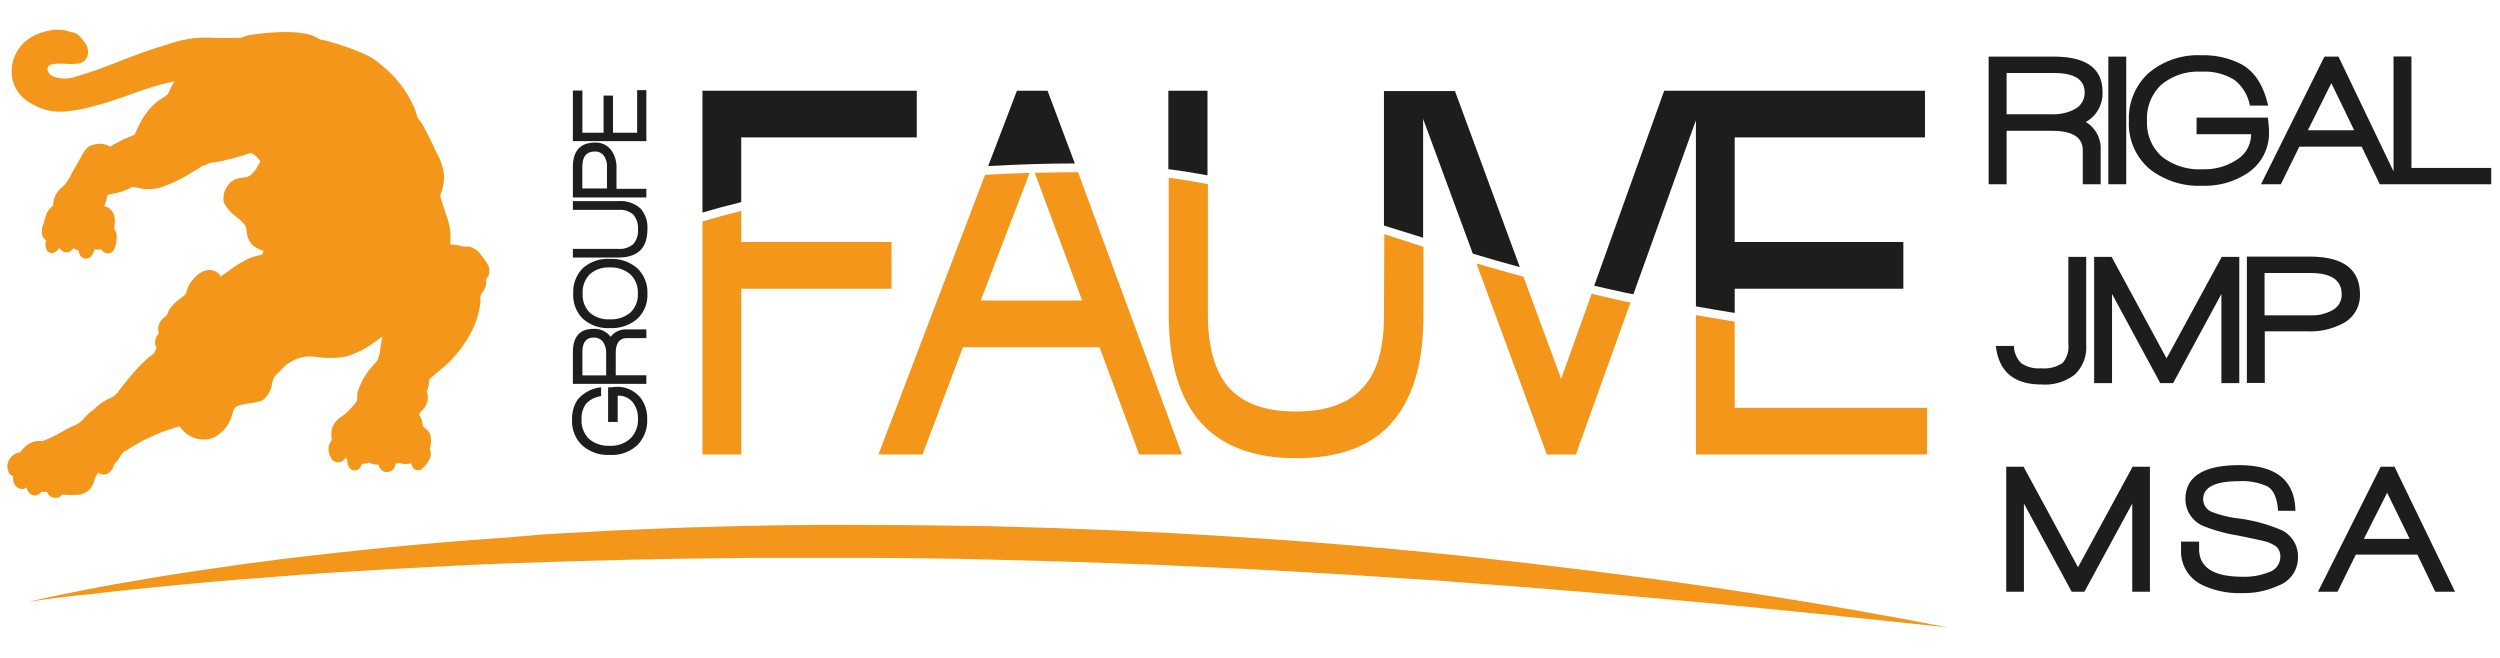 <svg id="Calque_1" data-name="Calque 1" xmlns="http://www.w3.org/2000/svg" viewBox="0 0 336.5 88.5"><defs><style>.cls-1{fill:#f39619;}.cls-2{fill:#1d1d1b;}</style></defs><path class="cls-1" d="M7.54,67H7.32a.87.87,0,0,1-.54-.19,1.67,1.67,0,0,1-.46-.59,4.38,4.38,0,0,0-.8,0,1.28,1.28,0,0,1-.5.41.89.89,0,0,1-.66,0,1.19,1.19,0,0,1-.75-1,.17.17,0,0,0,0-.07.85.85,0,0,1-.68.26,1.26,1.26,0,0,1-1.1-.95,2.29,2.29,0,0,1-.08-.79.85.85,0,0,1-.3-.15,1,1,0,0,1-.36-.63A.86.86,0,0,1,1,63v-.4a.86.86,0,0,1,.05-.27,2.12,2.12,0,0,1,1-1.26,1.47,1.47,0,0,1,.55-.16h.06a3.23,3.23,0,0,0,.23-.26,3.09,3.09,0,0,1,.35-.38,3.3,3.3,0,0,1,1.31-.83,3,3,0,0,1,.83-.08l.39,0A19.65,19.65,0,0,0,8.54,58c.34-.18.67-.36,1-.51l.38-.18a5.54,5.54,0,0,0,.78-.41,4.09,4.09,0,0,0,.6-.59c.12-.14.25-.28.38-.41a7.7,7.7,0,0,1,.71-.61c.17-.13.33-.26.46-.38a7.2,7.2,0,0,1,1.33-1c.19-.11.38-.2.56-.29a3.9,3.9,0,0,0,.71-.4,6.33,6.33,0,0,0,.84-1l.31-.39.36-.44A23.67,23.67,0,0,1,20,48.11a3.13,3.13,0,0,1,.41-.29,2,2,0,0,0,.25-.19c.08-.12.28-.5.37-.69s0-.21-.06-.3a2.08,2.08,0,0,1-.08-.84,1.84,1.84,0,0,1,.42-.84l.08-.11v0a1.89,1.89,0,0,1-.1-.77,2.23,2.23,0,0,1,.9-1.43,2.86,2.86,0,0,0,.3-.29l.09-.22a2.81,2.81,0,0,1,.22-.48,5.34,5.34,0,0,1,1.48-1.48,6.63,6.63,0,0,0,.78-.67,3.38,3.38,0,0,1,.18-.69c.37-1,1.6-2.41,2.86-2.47a1.69,1.69,0,0,1,1.61.88v0L30,37l.23-.15.7-.49a14.1,14.1,0,0,1,2.74-1.64,8.49,8.49,0,0,1,1-.3l.64-.17.15-.48-.17-.07A4.67,4.67,0,0,1,34,33a2.73,2.73,0,0,1-.78-1.81,3.49,3.49,0,0,0-.19-.8,4.22,4.22,0,0,0-1-1l-.26-.23-.06-.05a5.76,5.76,0,0,1-1.53-1.76.8.8,0,0,1-.09-.31,2.93,2.93,0,0,1,.4-1.81,2.61,2.61,0,0,1,1.19-1.1,4.23,4.23,0,0,1,1.06-.23l.41-.05c.62-.17.95-.6,1.44-1.28l0-.08a4.89,4.89,0,0,0,.46-.73,2.94,2.94,0,0,0-1.27-1.18c-1.49.48-2.9.87-4.19,1.15l-.73.12a6.72,6.72,0,0,0-.75.14l0,0a2,2,0,0,1-.27.15,2.23,2.23,0,0,1-.45.14l-.08,0a2.53,2.53,0,0,0-.36.23c-.13.09-.28.2-.44.29l-.76.45a19.3,19.3,0,0,1-3.61,1.8,6,6,0,0,1-3.32.29l-.37-.08a2,2,0,0,0-.64-.1l-.26.13a3.75,3.75,0,0,1-.4.21c-.29.12-.6.23-.9.34l-.07,0a5.52,5.52,0,0,1-.91.22,4.59,4.59,0,0,0-.75.18c-.06.13-.13.4-.18.55l-.12.43-.06.17c-.05.14-.1.27-.13.39a1.62,1.62,0,0,1,.4.09,1.91,1.91,0,0,1,1,1.45,3.87,3.87,0,0,1,0,1,3.21,3.21,0,0,0-.05.57l0,0a1.34,1.34,0,0,1,.29.56,3.82,3.82,0,0,1-.33,2.13.84.84,0,0,1-1,.51,1.08,1.08,0,0,1-.71-.54,2.34,2.34,0,0,1-.95,0v0a1.46,1.46,0,0,1-.7,1.16.87.87,0,0,1-.84,0,1.19,1.19,0,0,1-.55-1,2.6,2.6,0,0,1-.54-.2l-.16-.1a1.26,1.26,0,0,1-.54.47.84.84,0,0,1-.34.08h0a1,1,0,0,1-1-.68A1.44,1.44,0,0,1,7,34.07a.83.83,0,0,1-.76-.51,1.82,1.82,0,0,1-.07-1.11.68.68,0,0,1,0-.14,1.17,1.17,0,0,1-.49-.64,2.81,2.81,0,0,1,.19-1.61,1.89,1.89,0,0,1,.06-.18L6,29.59a4.6,4.6,0,0,1,.38-1.05A2.63,2.63,0,0,1,7,27.8l.15-.14a3.06,3.06,0,0,1,1.23-2.47l.28-.28a7.57,7.57,0,0,0,1-1.58l.45-.81c.09-.14.19-.32.3-.51s.29-.51.46-.78L11,21a3.51,3.51,0,0,1,1-1.32,3.87,3.87,0,0,1,1.68-.33h0a2.57,2.57,0,0,1,.9.27l.24.11a1.4,1.4,0,0,0,.24-.15c.13-.07.25-.15.38-.21l.46-.23c.52-.27.93-.48,1.52-.73l.3-.11.38-.16a2.06,2.06,0,0,0,.12-.26c.05-.11.11-.25.18-.37s.15-.28.22-.42a9,9,0,0,1,2.69-3.53l.5-.32a3.66,3.66,0,0,0,.78-.57,3.3,3.3,0,0,0,.19-.38c.05-.11.1-.23.16-.35.19-.38.37-.71.55-1l-.53.13a24.45,24.45,0,0,0-2.73.73c-1,.32-2,.66-2.92,1-.79.28-1.59.56-2.41.83-.62.21-1.26.38-1.87.54h0A22.13,22.13,0,0,1,8.85,15,7.35,7.35,0,0,1,4.18,13.9,4.79,4.79,0,0,1,1.57,9.4,5.45,5.45,0,0,1,3.3,5.67,6.59,6.59,0,0,1,6.75,4.12.86.86,0,0,1,7.11,4h1a3.5,3.5,0,0,1,1.21.27l.17.06.2,0a2.12,2.12,0,0,1,.56.18,2.33,2.33,0,0,1,.82.8l.16.2a2.21,2.21,0,0,1,.62,1.67,1.53,1.53,0,0,1-1.5,1.39,8,8,0,0,1-1.69,0c-.31,0-.61,0-.82,0-1,0-1.25.25-1.33.35a.82.82,0,0,0-.08.6,2.2,2.2,0,0,0,.39.6,6.37,6.37,0,0,0,.68.28,4.43,4.43,0,0,0,2.81-.12C12.17,9.75,14,9.06,15.69,8.4c2-.79,4.14-1.6,6.31-2.25l.69-.22a15.78,15.78,0,0,1,3.75-.82c1-.07,1.87-.05,2.84,0,.75,0,1.52,0,2.35,0h0a6.14,6.14,0,0,0,1-.08L33,4.88a4.31,4.31,0,0,1,.75-.19c2.79-.4,6.55-.68,8.65.24a4.31,4.31,0,0,1,.44.25l.21.12h0a3.1,3.1,0,0,0,.5.11,5,5,0,0,1,.6.13c.34.09.66.21,1,.32l.16,0,.5.18a32.38,32.38,0,0,1,3.66,1.43,8.45,8.45,0,0,1,1.87,1.3,14.8,14.8,0,0,1,4.53,6,4.68,4.68,0,0,1,.17.53c.06.18.11.36.18.52a1.9,1.9,0,0,0,.28.42,4.69,4.69,0,0,1,.39.57c.65,1.15,1.23,2.38,1.82,3.64l.19.38a7.62,7.62,0,0,1,.85,2.5,6.19,6.19,0,0,1-.15,1.9,5.26,5.26,0,0,1-.18.6,2.27,2.27,0,0,0-.16.65c.19.63.43,1.33.67,2l0,.1.09.26a9.19,9.19,0,0,1,.6,2.35,9,9,0,0,1,0,1.28c0,.15,0,.3,0,.46l.19,0,.35,0a7.07,7.07,0,0,1,.85.17c.14,0,.26.07.4.09a1.47,1.47,0,0,0,.31,0h.42a2.87,2.87,0,0,1,1.7,1.24l0,0a9.81,9.81,0,0,1,.9,1.34.84.84,0,0,1,.11.41v.39a.69.69,0,0,1,0,.25,2.08,2.08,0,0,1-.39.71l0,.06a1.17,1.17,0,0,0,0,.29,3.47,3.47,0,0,1-.14.79,3.06,3.06,0,0,1-.41.73,1.78,1.78,0,0,0-.18.28,1.61,1.61,0,0,0-.07.57c0,.11,0,.24,0,.39a11.39,11.39,0,0,1-1,3.6,16.3,16.3,0,0,1-4.79,5.87l-.26.23-.27.23a3.57,3.57,0,0,0-.59.56,2.15,2.15,0,0,0,0,.31,5.32,5.32,0,0,1-.09.65,2.53,2.53,0,0,1-.21.54l0,0,0,.1a2,2,0,0,1,.14.59,2.56,2.56,0,0,1-.85,2,1.57,1.57,0,0,0-.3.4c0,.09,0,.19.14.41a2.24,2.24,0,0,1,.3,1.19,2.92,2.92,0,0,0,.3.28,3.59,3.59,0,0,1,.61.62.89.89,0,0,1,.15.38,3.69,3.69,0,0,1-.1,1.84,1.72,1.72,0,0,1,.11.3.8.8,0,0,1,0,.57l0,.12a3.59,3.59,0,0,1-1.22,1.71.84.84,0,0,1-1.18-.24,1.46,1.46,0,0,1-.19-.54,2.83,2.83,0,0,1-1.6-.05,2.36,2.36,0,0,1-.52.08,1.66,1.66,0,0,1-.15.53,1.15,1.15,0,0,1-.86.61,1.08,1.08,0,0,1-1.15-.63,2.14,2.14,0,0,1-.13-.38,1.82,1.82,0,0,1-.47,0,1.75,1.75,0,0,1-.76-.27,3,3,0,0,1-1,.19,1.59,1.59,0,0,1-.4.67.85.85,0,0,1-1,.1,1.32,1.32,0,0,1-.55-.9.31.31,0,0,1,0-.08l0-.12a3.44,3.44,0,0,1-.11-.41h-.1l-.16,0,0,.06a1.06,1.06,0,0,1-1.68.11,2.31,2.31,0,0,1-.49-1.65,1.9,1.9,0,0,1,.45-1,3.75,3.75,0,0,1,0-1.53,3,3,0,0,1,1.36-1.66l.42-.32a10.69,10.69,0,0,0,1.57-1.71A4.22,4.22,0,0,0,48.08,53c0-.14.08-.28.13-.43a9.28,9.28,0,0,1,1.72-3.06q.23-.27.45-.51a3.41,3.41,0,0,0,.45-.55,5.91,5.91,0,0,0,.37-1.59c0-.28.08-.57.13-.85s.11-.5.18-.74l-.56.4-.87.61,0,0a11.3,11.3,0,0,1-3.68,1.74,11.6,11.6,0,0,1-2.83.12c-.36,0-.7-.06-1-.1A6.32,6.32,0,0,0,41.15,48a5.36,5.36,0,0,0-3.36,1.84,5.29,5.29,0,0,1-.41.41,3.13,3.13,0,0,0-.45.48,4.56,4.56,0,0,0-.33,1,3.39,3.39,0,0,1-1.21,2.11.78.78,0,0,1-.2.11,11,11,0,0,1-1.67.35,6.15,6.15,0,0,0-1.66.39c-.29.15-.4.41-.6,1.08-.07.22-.15.47-.25.73a4.72,4.72,0,0,1-2.22,2.37,3.59,3.59,0,0,1-2.84,0,4.12,4.12,0,0,1-1.76-1.49,25.36,25.36,0,0,0-6.69,2.93,4.1,4.1,0,0,1-.51.31,2.36,2.36,0,0,0-.34.2,2.71,2.71,0,0,0-.5.67,4.12,4.12,0,0,1-.78,1,2,2,0,0,1-.84,1.24,1.14,1.14,0,0,1-1.13,0,1,1,0,0,1-.15-.12l0,0-.25.34a4.59,4.59,0,0,0-.31.7,2.41,2.41,0,0,1-2.11,1.94,14.13,14.13,0,0,1-1.85,0H8.3a1,1,0,0,1-.21.26A.87.87,0,0,1,7.54,67ZM2.65,60.88Zm42.46-.19Zm-.71-1.47ZM55.72,53.6Zm1.87-2.33ZM21.05,47Zm1.53-1ZM12.72,33.73Zm-1.79-1.51Zm4.52-1.15Zm-1.68-1.6ZM59.2,26.4Zm-44.59-.13Zm3.25-1.05Zm0,0ZM28.18,22Zm-15.34-.82Zm.76-.11Zm13.6-.44ZM14.77,19.8Z"/><path class="cls-1" d="M3.87,81c2.62-.63,5.28-1.16,7.94-1.68,1.32-.26,2.66-.51,4-.74s2.66-.47,4-.69,2.67-.46,4-.65,2.67-.42,4-.6l4-.58,4-.53c1.34-.19,2.69-.35,4-.5l4-.47c2.69-.29,5.38-.58,8.08-.85,5.39-.53,10.79-1,16.19-1.34L72.27,72l2-.14,2-.11,4.06-.22c1.35-.07,2.7-.15,4.06-.2,2.7-.11,5.41-.24,8.12-.33l8.12-.22c2.71-.07,5.42-.08,8.12-.12s5.42,0,8.13,0c5.42,0,10.83.09,16.25.16,21.66.52,43.31,1.82,64.84,4.13s43,5.34,64.22,9.51c-21.51-2.33-43-4.44-64.53-6l-4-.31c-1.35-.1-2.69-.17-4-.25l-8.07-.54c-1.35-.09-2.69-.16-4-.23l-4-.23c-2.69-.14-5.38-.32-8.08-.42l-8.08-.38c-1.34-.07-2.69-.11-4-.16l-4-.14c-5.39-.23-10.78-.33-16.17-.48s-10.78-.22-16.17-.23-10.78,0-16.17,0c-10.78.07-21.56.34-32.34.73-2.69.09-5.39.24-8.08.36-1.35.06-2.69.13-4,.21l-4,.21c-2.69.15-5.38.33-8.08.49s-5.38.37-8.07.6c-5.38.37-10.75.88-16.13,1.41l-4,.41c-1.34.14-2.68.3-4,.46Q7.88,80.38,3.87,81Z"/><path class="cls-2" d="M83.14,53.26v3.53H81.85V52.14c.52,0,.88-.07,1.07-.07a4,4,0,0,1,3.19,1.35,4.43,4.43,0,0,1,1,3,4.67,4.67,0,0,1-1.29,3.46,5,5,0,0,1-3.75,1.35,5.19,5.19,0,0,1-3.71-1.29A4.47,4.47,0,0,1,77,56.49a4.63,4.63,0,0,1,.73-2.67,4.72,4.72,0,0,1,3.18-1.69v1.19a3.37,3.37,0,0,0-2,1,3.22,3.22,0,0,0-.63,2.13,3.42,3.42,0,0,0,1,2.62,4,4,0,0,0,2.8.93,3.81,3.81,0,0,0,2.79-1,3.52,3.52,0,0,0,1-2.68,3.38,3.38,0,0,0-.74-2.22A2.5,2.5,0,0,0,83.14,53.26Z"/><path class="cls-2" d="M82.19,45.34a2.55,2.55,0,0,1,2.17-1H87v1.17H84.4c-1,0-1.52.66-1.52,2v3H87v1.16H77.11V47.45c0-2.12.92-3.18,2.75-3.18A2.67,2.67,0,0,1,82.19,45.34Zm-3.8,2.08v3.11h3.2V47.62a2.72,2.72,0,0,0-.39-1.55,1.49,1.49,0,0,0-1.29-.63C78.89,45.44,78.39,46.1,78.39,47.42Z"/><path class="cls-2" d="M85.78,36.11a4.43,4.43,0,0,1,1.36,3.4,4.36,4.36,0,0,1-1.36,3.4,5.23,5.23,0,0,1-3.69,1.25,5.05,5.05,0,0,1-3.66-1.28,4.46,4.46,0,0,1-1.27-3.37,4.52,4.52,0,0,1,1.27-3.39,5,5,0,0,1,3.66-1.27A5.23,5.23,0,0,1,85.78,36.11Zm-6.41.82a3.42,3.42,0,0,0-.94,2.58,3.39,3.39,0,0,0,.95,2.57,3.81,3.81,0,0,0,2.71.9,4,4,0,0,0,2.76-.91,3.27,3.27,0,0,0,1-2.56,3.31,3.31,0,0,0-1-2.58A4,4,0,0,0,82.09,36,3.76,3.76,0,0,0,79.37,36.93Z"/><path class="cls-2" d="M86.24,28.09a3.84,3.84,0,0,1,.9,2.78q0,3.79-3.92,3.79H77.11V33.5h6.11a2.76,2.76,0,0,0,2-.63,2.66,2.66,0,0,0,.65-2,2.74,2.74,0,0,0-.65-2,2.63,2.63,0,0,0-1.95-.62H77.11V27.07h6.13A4,4,0,0,1,86.24,28.09Z"/><path class="cls-2" d="M82.38,20.37a4,4,0,0,1,.6,2.24v2.8H87v1.17H77.11v-4.1q0-3.28,3-3.29A2.59,2.59,0,0,1,82.38,20.37Zm-4,2v3h3.32v-3A2.32,2.32,0,0,0,81.3,21a1.4,1.4,0,0,0-1.2-.6Q78.39,20.37,78.39,22.41Z"/><path class="cls-2" d="M87,19H77.11V12.19h1.28v5.68h2.85v-5h1.27v5h3.25V12.13H87Z"/><path class="cls-2" d="M99.77,18.49H123.4V12.21H94.55v16.4c1.4-.41,3.15-.9,5.22-1.41Z"/><path class="cls-1" d="M94.55,61.17h5.22V38.86H120V32.57H99.77V28.39c-2.09.52-3.84,1-5.22,1.43Z"/><path class="cls-2" d="M144.67,22,141,12.21h-4.12l-3.87,10.14C136.9,22.14,140.78,22,144.67,22Z"/><path class="cls-1" d="M139.28,23.26l6.38,17.19H132l6.59-17.18c-2,.06-4,.14-6,.26L118.24,61.17h5.93l5.44-14.44H148l5.33,14.44h5.77l-14-38C143.15,23.19,141.21,23.21,139.28,23.26Z"/><path class="cls-1" d="M228.27,42.41V61.17h31.11V54.89H233.49V43.29Q230.85,42.87,228.27,42.41Z"/><path class="cls-2" d="M191.55,16l6.69,18.14q3,.91,6.33,1.82l-8.73-23.7h-9.56v18.1L191.55,32Z"/><path class="cls-2" d="M162.53,12.21h-5.27V22.77c1.8.23,3.55.51,5.27.83Z"/><path class="cls-1" d="M186.28,42.54q0,6.57-2.81,9.6-2.91,3.26-9.06,3.25t-9-3.21q-2.82-3.21-2.83-9.86V24.78c-1.72-.33-3.48-.62-5.27-.85V42.32q0,19.35,17.15,19.35,8.34,0,12.53-4.4,4.6-4.83,4.61-14.8V33.23l-5.27-1.71Z"/><path class="cls-2" d="M219.85,39.61l8.42-23.42V41.24q2.58.46,5.22.88V38.86h22.7V32.57h-22.7V18.49H259.1V12.21H224l-9.42,26.25c1.35.31,2.72.62,4.13.92Z"/><path class="cls-1" d="M214.23,39.55,210.13,51l-5.07-13.75c-2.2-.6-4.3-1.2-6.33-1.8l9.48,25.73h3.9l7.35-20.46-1-.2Z"/><path class="cls-2" d="M283,12.39c0-3.18-2.18-4.77-6.56-4.77h-8.77V24.8h2.42V17.61h6.13c2.74,0,4.12.88,4.12,2.63V24.8h2.41V20.17a4.12,4.12,0,0,0-2-3.75A4.39,4.39,0,0,0,283,12.39Zm-3.72,2.3a6.29,6.29,0,0,1-3.19.69h-6V9.83h6.4q4.1,0,4.1,2.63A2.43,2.43,0,0,1,279.25,14.69Z"/><rect class="cls-2" x="283.78" y="7.62" width="2.41" height="17.18"/><path class="cls-2" d="M305.26,15.83h-9.6v2.23H303a4,4,0,0,1-1.9,3.42,7.83,7.83,0,0,1-4.59,1.3,8.17,8.17,0,0,1-5.52-1.7,6.05,6.05,0,0,1-2-4.84,6.18,6.18,0,0,1,1.93-4.84,7.75,7.75,0,0,1,5.4-1.75,7.59,7.59,0,0,1,4.39,1.08,5.6,5.6,0,0,1,2.12,3.48h2.46q-.9-4-3.49-5.5a11,11,0,0,0-5.5-1.27,10.24,10.24,0,0,0-7.09,2.39,8.2,8.2,0,0,0-2.66,6.43,8,8,0,0,0,2.79,6.49A10.72,10.72,0,0,0,296.46,25a10.35,10.35,0,0,0,6.16-1.77,6.44,6.44,0,0,0,2.79-5.53C305.41,17.34,305.36,16.73,305.26,15.83Z"/><path class="cls-2" d="M324.58,22.6v-15h-2.41V23.07L314.76,7.62h-1.89L304.33,24.8H307l2.49-5.06h8.39l2.44,5.06h15V22.6Zm-13.94-5.07,3.16-6.34,3.07,6.34Z"/><path class="cls-2" d="M274.79,51.75q-5.57,0-6.15-5.19h2.44a3.32,3.32,0,0,0,1,2.34,4.07,4.07,0,0,0,2.63.67,4.44,4.44,0,0,0,2.91-.71,3.33,3.33,0,0,0,.78-2.55V34.57h2.4V46.43a5,5,0,0,1-1.55,4A6.53,6.53,0,0,1,274.79,51.75Z"/><path class="cls-2" d="M299,51.57v-12l-6.5,12h-1.73l-6.49-12v12h-2.41v-17h2.35l7.4,13.67,7.43-13.67h2.36v17Z"/><path class="cls-2" d="M315.22,43.6a9.47,9.47,0,0,1-4.61,1h-5.77v6.94h-2.41v-17h8.45c4.52,0,6.77,1.7,6.77,5.09A4.25,4.25,0,0,1,315.22,43.6ZM311,36.75h-6.19v5.69h6.22a5.46,5.46,0,0,0,2.93-.7,2.31,2.31,0,0,0,1.23-2.06Q315.22,36.75,311,36.75Z"/><path class="cls-2" d="M287,79.65V67.78l-6.44,11.87h-1.71l-6.43-11.87V79.65h-2.38V62.82h2.33l7.33,13.53,7.35-13.53h2.33V79.65Z"/><path class="cls-2" d="M301.82,79.83a11.57,11.57,0,0,1-5.52-1.15A5,5,0,0,1,293.57,74v-1.1H296v1c0,2.48,1.95,3.73,5.86,3.73a8.63,8.63,0,0,0,3.48-.6,2.18,2.18,0,0,0,1.59-2,1.83,1.83,0,0,0-.5-1.42,4.47,4.47,0,0,0-1.76-.79q-.75-.19-3.51-.75a21.62,21.62,0,0,1-4.44-1.21,3.91,3.91,0,0,1-2.56-3.68c0-3,2.4-4.57,7.2-4.57q7.5,0,7.6,6.14h-2.33c-.12-1.76-.63-2.87-1.54-3.33a8.25,8.25,0,0,0-3.73-.65c-3.21,0-4.81.81-4.81,2.41a1.83,1.83,0,0,0,1.14,1.71,14.16,14.16,0,0,0,3.3.85,22,22,0,0,1,6.21,1.66,3.94,3.94,0,0,1,2.11,3.68,4,4,0,0,1-2.66,3.75A11.06,11.06,0,0,1,301.82,79.83Z"/><path class="cls-2" d="M327.79,79.65l-2.41-5h-8.29l-2.46,5H312l8.44-16.83h1.86l8.15,16.83Zm-6.48-13.33-3.13,6.21h6.16Z"/></svg>